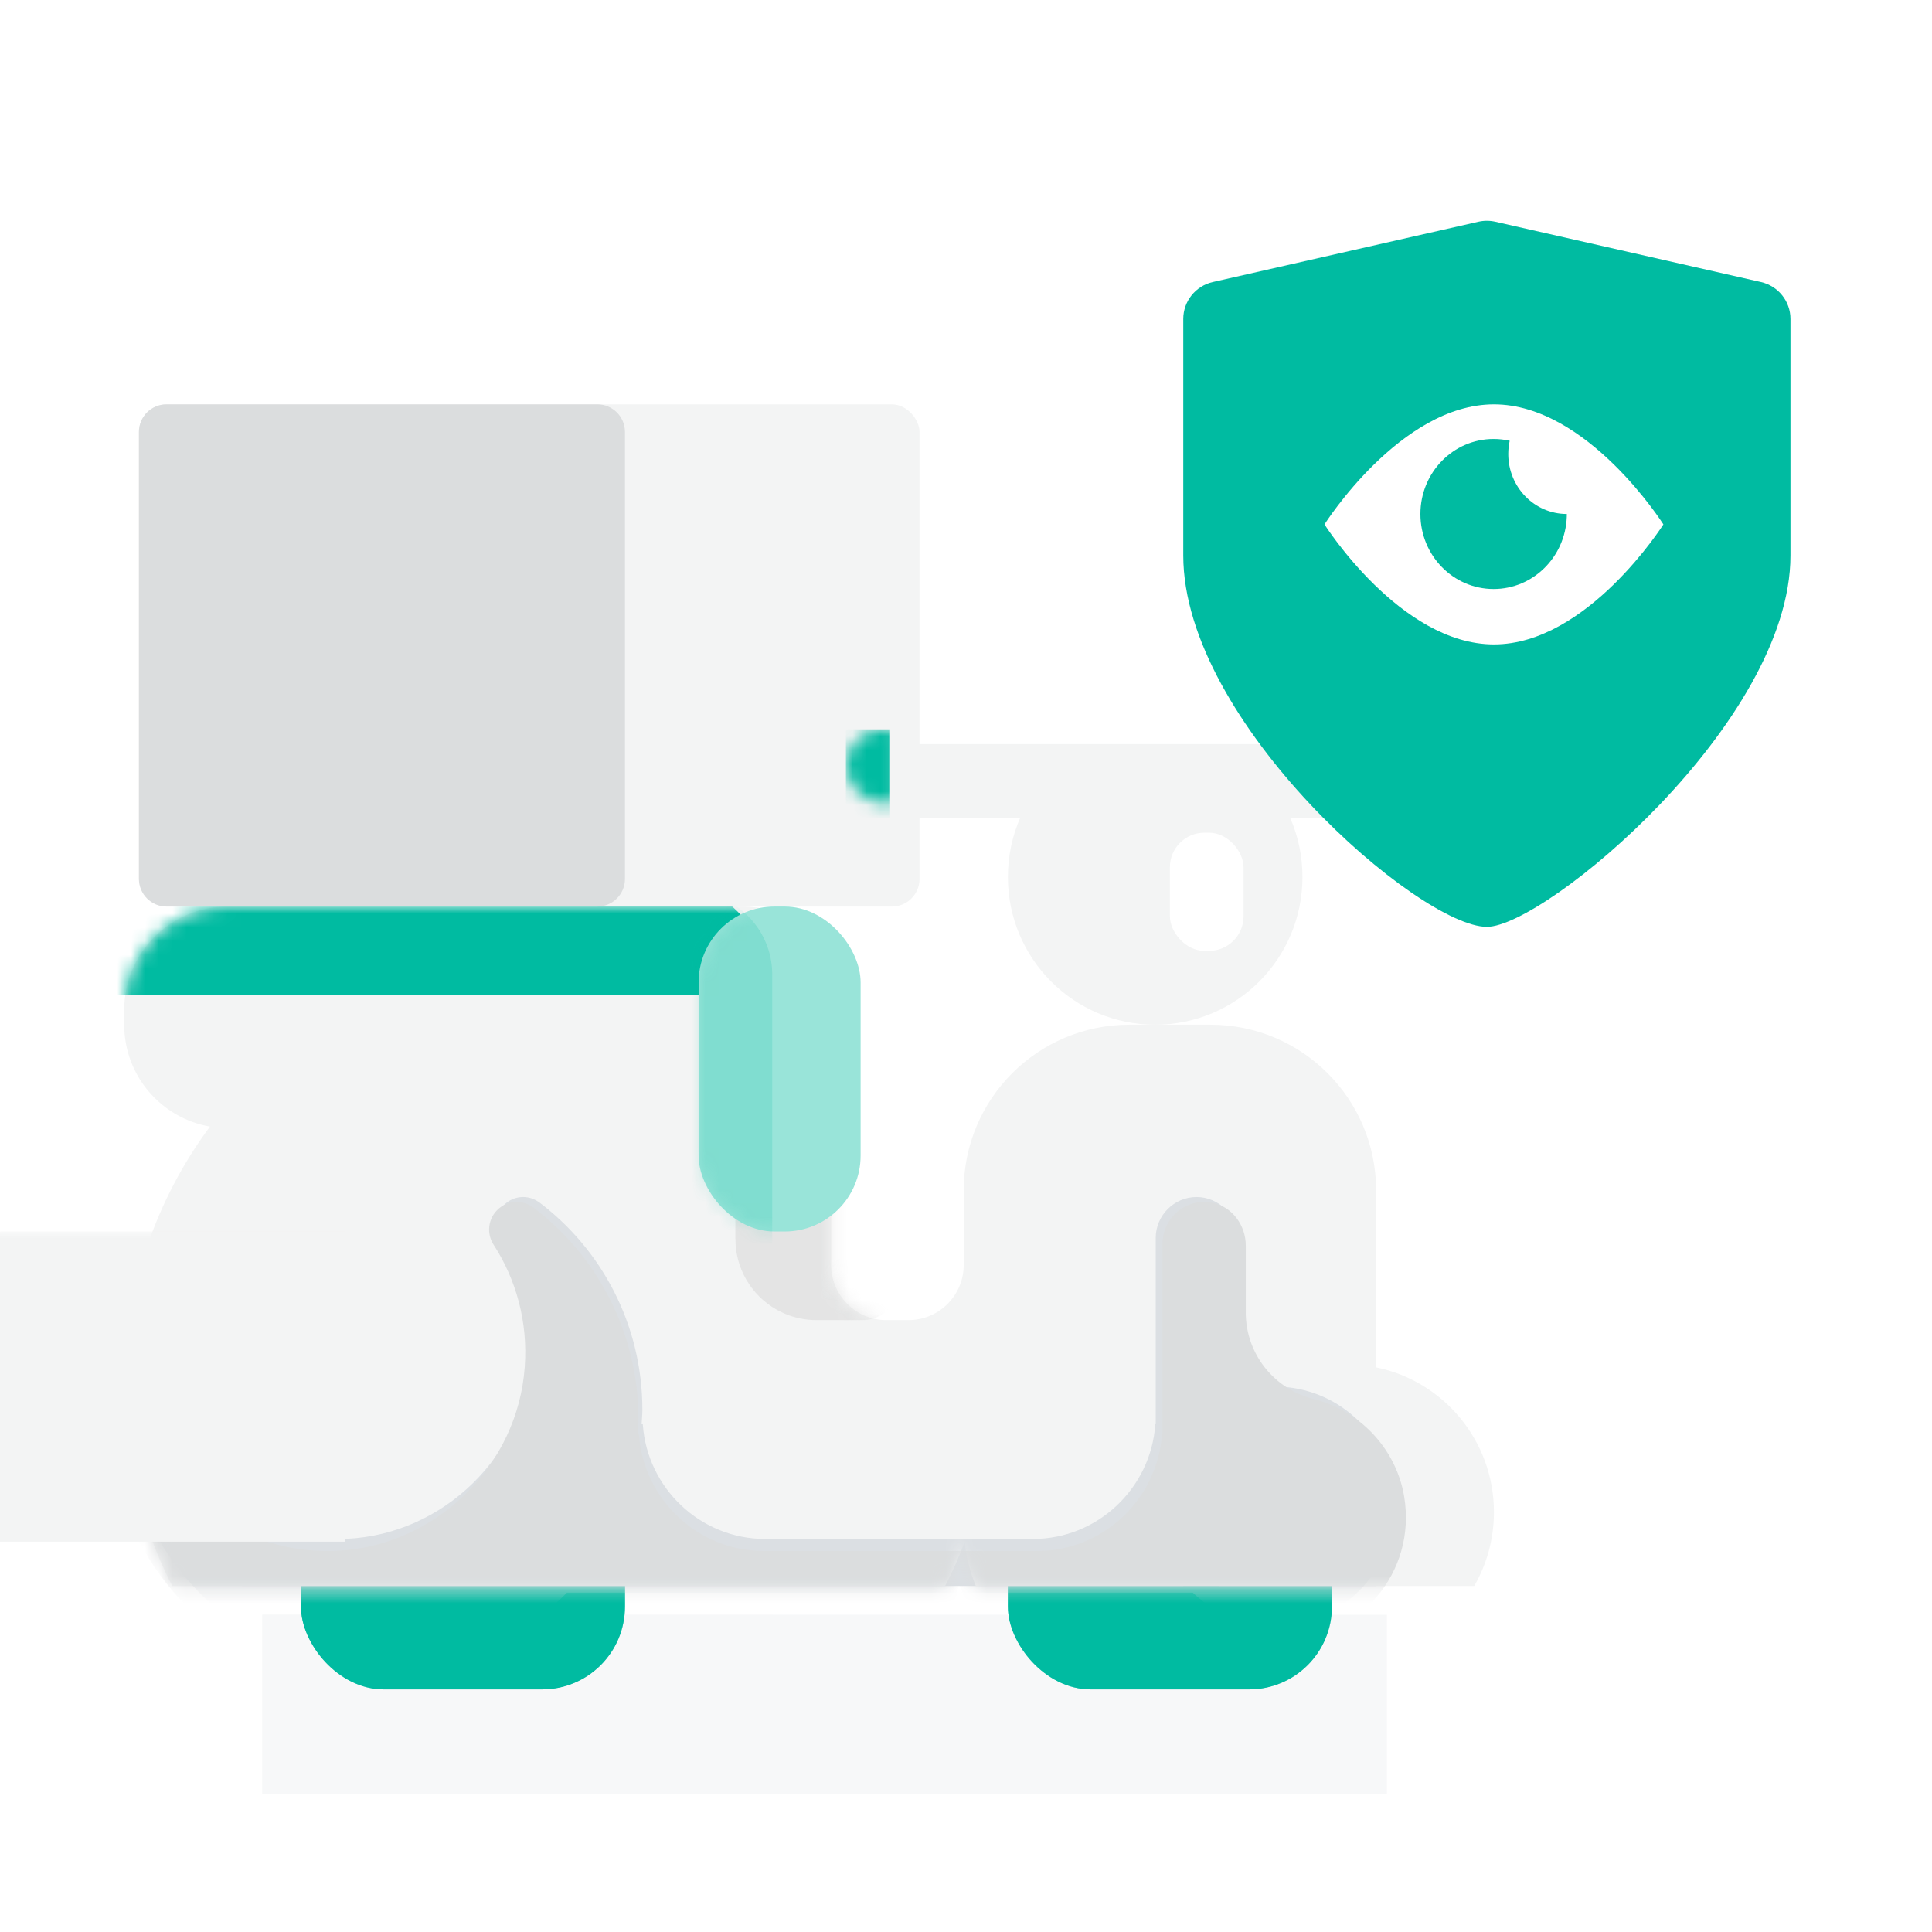 <?xml version="1.0" encoding="UTF-8"?>
<svg width="140px" height="140px" viewBox="0 0 140 140" version="1.1" xmlns="http://www.w3.org/2000/svg" xmlns:xlink="http://www.w3.org/1999/xlink">
    <title>画板</title>
    <defs>
        <linearGradient x1="46.95%" y1="37.189%" x2="49.177%" y2="66.078%" id="linearGradient-1">
            <stop stop-color="#F7F9FC" offset="0%"></stop>
            <stop stop-color="#F7F9FC" offset="100%"></stop>
        </linearGradient>
        <filter x="-11.0%" y="-69.2%" width="122.1%" height="238.5%" filterUnits="objectBoundingBox" id="filter-2">
            <feGaussianBlur stdDeviation="3" in="SourceGraphic"></feGaussianBlur>
        </filter>
        <rect id="path-3" x="0" y="0" width="23.48" height="26.758" rx="6"></rect>
        <rect id="path-5" x="0" y="0" width="23.48" height="26.758" rx="6"></rect>
        <path d="M60.834,20.562 C60.834,13.935 66.207,8.562 72.834,8.562 L78.718,8.562 C85.345,8.562 90.718,13.935 90.718,20.562 L90.718,33.393 C95.589,34.385 99.256,38.704 99.256,43.882 C99.256,45.832 98.736,47.66 97.828,49.234 L79.339,49.234 L79.337,49.233 L61.71,49.234 C61.303,48.232 61.028,47.161 60.906,46.045 C60.491,47.139 60.016,48.203 59.486,49.234 L3.483,49.234 C1.257,44.904 0,39.992 0,34.785 C0,27.723 2.312,21.203 6.217,15.944 C2.687,15.337 1.30472008e-15,12.26 0,8.555 L0,7.5 C-1.39544373e-15,3.358 3.358,-1.2728045e-16 7.5,0 L44.796,0 C47.527,1.33848101e-15 49.918,1.46 51.229,3.642 L51.229,25.968 C51.229,28.111 52.913,29.86 55.029,29.964 L55.229,29.968 L56.834,29.968 C58.976,29.968 60.725,28.284 60.829,26.168 L60.834,25.968 L60.834,20.562 Z" id="path-7"></path>
        <rect id="path-9" x="0" y="0" width="42.691" height="5.352" rx="2.676"></rect>
        <rect id="path-11" x="0" y="0" width="11.74" height="23.547" rx="5.5"></rect>
    </defs>
    <g id="页面-1" stroke="none" stroke-width="1" fill="none" fill-rule="evenodd">
        <g id="品牌洞察数据-iBrand" transform="translate(-584, -3788)">
            <rect fill="#FFFFFF" x="0" y="0" width="1920" height="4504"></rect>
            <polygon id="矩形备份-34" fill="url(#linearGradient-1)" points="-47 3137 1967.5 3225.5 1967.5 4343.5 -46.758 4343.5"></polygon>
            <path d="M362,3748 L946,3748 C947.105,3748 948,3748.895 948,3750 L948,4046 C948,4047.105 947.105,4048 946,4048 L362,4048 C360.895,4048 360,4047.105 360,4046 L360,3750 C360,3748.895 360.895,3748 362,3748 Z" id="矩形备份-16" fill="#FFFFFF"></path>
            <g id="编组-2备份" transform="translate(584, 3788)">
                <polygon id="蒙版备份-7" fill-opacity="0.05" fill="#5D677E" filter="url(#filter-2)" points="19 117 100.5 117.01 100.5 130 19 130"></polygon>
                <g id="编组-46备份-2" transform="translate(9, 16)">
                    <g id="编组-44" transform="translate(0, 13.302)">
                        <rect id="矩形" fill="#DBDFE3" x="8.538" y="71.71" width="82.18" height="13.914"></rect>
                        <g id="矩形备份-25" transform="translate(12.807, 66.359)">
                            <mask id="mask-4" fill="white">
                                <use xlink:href="#path-3"></use>
                            </mask>
                            <use id="蒙版" fill="#00BBA1" opacity="0.4" xlink:href="#path-3"></use>
                            <rect fill="#00BBA1" mask="url(#mask-4)" x="0" y="0" width="23.48" height="26.758" rx="6"></rect>
                        </g>
                        <g id="矩形备份-31" transform="translate(64.036, 66.359)">
                            <mask id="mask-6" fill="white">
                                <use xlink:href="#path-5"></use>
                            </mask>
                            <use id="蒙版" fill="#00BBA1" opacity="0.4" xlink:href="#path-5"></use>
                            <rect id="矩形备份-25" fill="#00BBA1" mask="url(#mask-6)" x="0" y="0" width="23.48" height="26.758" rx="6"></rect>
                        </g>
                        <g id="Fill-1" transform="translate(0, 36.39)">
                            <mask id="mask-8" fill="white">
                                <use xlink:href="#path-7"></use>
                            </mask>
                            <use id="蒙版" fill="#F3F4F4" xlink:href="#path-7"></use>
                            <path d="M46.792,11.773 L53.532,11.773 C54.912,11.773 56.032,12.893 56.032,14.273 L56.032,27.468 C56.032,28.849 54.912,29.968 53.532,29.968 L50.162,29.968 C46.92,29.968 44.292,27.34 44.292,24.098 L44.292,14.273 C44.292,12.893 45.411,11.773 46.792,11.773 Z" id="矩形" fill="#D8D8D8" opacity="0.743" mask="url(#mask-8)"></path>
                            <path d="M-1.067,-2.141 L38.397,-2.141 C43.126,-2.141 46.96,1.693 46.96,6.422 L46.96,6.422 L46.96,6.422 L-1.067,6.422 L-1.067,-2.141 Z" id="矩形" fill="#00BBA1" mask="url(#mask-8)"></path>
                            <path d="M83.388,34.784 C82.434,34.784 81.518,34.945 80.659,35.233 L80.659,24.013 C80.659,22.383 79.328,21.049 77.704,21.049 C76.078,21.049 74.748,22.383 74.748,24.013 L74.748,37.514 L74.718,37.514 C74.403,42.137 70.544,45.825 65.857,45.825 L46.438,45.825 C41.753,45.825 37.892,42.137 37.579,37.514 L37.494,37.514 C37.512,37.166 37.549,36.823 37.549,36.472 C37.549,30.297 34.59,24.813 30.011,21.385 L30.001,21.385 C29.688,21.175 29.31,21.049 28.903,21.049 C27.826,21.049 26.948,21.93 26.948,23.01 C26.948,23.419 27.074,23.796 27.283,24.111 C28.862,26.564 29.707,29.552 29.478,32.75 C28.987,39.785 23.153,45.489 16.128,45.814 C8.067,46.181 1.418,39.733 1.418,31.733 C1.418,30.59 1.563,29.489 1.815,28.43 C0.205,31.848 -0.454,35.812 0.33,40.005 C1.857,48.131 8.694,54.411 16.9,55.208 C22.856,55.787 28.295,53.556 32.101,49.699 L32.101,49.718 L77.436,49.718 C78.986,51.199 81.079,52.113 83.388,52.113 C88.16,52.113 92.029,48.234 92.029,43.449 C92.029,38.663 88.16,34.784 83.388,34.784" fill="#DBDFE3" mask="url(#mask-8)"></path>
                            <g id="编组" mask="url(#mask-8)" fill="#DBDDDE">
                                <g transform="translate(-1.067, 21.406)" id="Fill-1">
                                    <path d="M87.565,14.366 C87.468,14.339 87.372,14.313 87.276,14.289 C84.386,13.567 82.34,10.999 82.34,8.012 L82.34,3.157 C82.34,1.694 81.362,0.346 79.931,0.061 C78.008,-0.322 76.305,1.162 76.305,3.026 L76.305,16.808 L76.274,16.808 C75.953,21.527 72.014,25.292 67.229,25.292 L47.406,25.292 C42.622,25.292 38.681,21.527 38.361,16.808 L38.274,16.808 C38.294,16.454 38.331,16.104 38.331,15.744 C38.331,9.44 35.311,3.842 30.636,0.342 L30.625,0.342 C30.306,0.128 29.921,0 29.506,0 C28.405,0 27.509,0.899 27.509,2.001 C27.509,2.419 27.638,2.804 27.851,3.125 C29.463,5.63 30.326,8.68 30.092,11.945 C29.591,19.126 23.636,24.949 16.464,25.281 C8.234,25.655 1.447,19.073 1.447,10.906 C1.447,9.74 1.596,8.616 1.852,7.535 C0.208,11.024 -0.463,15.07 0.337,19.351 C1.894,27.646 8.875,34.057 17.252,34.87 C23.332,35.461 28.885,33.184 32.769,29.247 L32.769,29.266 L79.049,29.266 C80.631,30.778 82.768,31.711 85.125,31.711 C90.498,31.711 94.748,26.895 93.816,21.332 C93.263,18.028 90.78,15.277 87.565,14.366"></path>
                                </g>
                            </g>
                            <rect id="矩形" fill="#F3F4F4" mask="url(#mask-8)" x="-17.076" y="23.547" width="33.085" height="22.476"></rect>
                        </g>
                        <rect id="矩形" fill="#F3F4F4" x="1.067" y="0" width="56.565" height="36.39" rx="2"></rect>
                        <path d="M3.067,0 L34.287,0 C35.392,-4.1271253e-15 36.287,0.895 36.287,2 L36.287,34.39 C36.287,35.495 35.392,36.39 34.287,36.39 L3.067,36.39 C1.963,36.39 1.067,35.495 1.067,34.39 L1.067,2 C1.067,0.895 1.963,2.02906125e-16 3.067,0 Z" id="矩形" fill="#DBDDDE"></path>
                        <g id="椭圆形" transform="translate(36.287, 48.164)"></g>
                        <path d="M84.493,29.968 C85.064,31.279 85.381,32.727 85.381,34.25 C85.381,40.161 80.603,44.953 74.709,44.953 C68.814,44.953 64.036,40.161 64.036,34.25 C64.036,32.727 64.353,31.279 64.924,29.968 Z" id="形状结合" fill="#F3F4F4"></path>
                        <g id="矩形" transform="translate(53.363, 24.617)">
                            <mask id="mask-10" fill="white">
                                <use xlink:href="#path-9"></use>
                            </mask>
                            <use id="蒙版" fill="#F3F4F4" xlink:href="#path-9"></use>
                            <rect fill="#00BBA1" mask="url(#mask-10)" x="40.556" y="-1.07" width="3.202" height="6.422"></rect>
                            <rect id="矩形备份-23" fill="#00BBA1" mask="url(#mask-10)" x="-1.067" y="-1.07" width="3.202" height="6.422"></rect>
                        </g>
                        <g id="矩形" transform="translate(41.623, 36.39)">
                            <mask id="mask-12" fill="white">
                                <use xlink:href="#path-11"></use>
                            </mask>
                            <use id="蒙版" fill="#99E4D9" opacity="0.775" xlink:href="#path-11"></use>
                            <path d="M-6.404,-1.07 L-0.664,-1.07 C2.65,-1.07 5.336,1.616 5.336,4.93 L5.336,24.617 L5.336,24.617 L-6.404,24.617 L-6.404,-1.07 Z" fill="#00BBA1" opacity="0.407" mask="url(#mask-12)"></path>
                        </g>
                        <rect id="矩形备份-24" fill="#FFFFFF" x="75.776" y="31.039" width="5.336" height="8.562" rx="2.5"></rect>
                    </g>
                    <path d="M99.356,0.068 C98.952,-0.023 98.535,-0.023 98.132,0.068 L78.885,4.437 C77.632,4.721 76.744,5.831 76.744,7.11 L76.744,24.252 C76.744,36.356 93.856,51.163 98.744,51.163 C102.966,51.163 120.744,36.356 120.744,24.252 L120.744,7.11 C120.744,5.831 119.856,4.721 118.603,4.437 L99.356,0.068 Z" id="Fill-1" fill="#00BBA1"></path>
                    <g id="编组" transform="translate(86.977, 13.302)">
                        <path d="M24.558,8.698 C24.558,8.698 19.061,17.395 12.28,17.395 C5.497,17.395 0,8.698 0,8.698 C0,8.698 5.497,0 12.28,0 C19.061,0 24.558,8.698 24.558,8.698" id="Fill-1" fill="#FFFFFF"></path>
                        <path d="M17.557,8.163 C17.445,11.064 15.114,13.38 12.256,13.38 C9.326,13.38 6.951,10.946 6.951,7.944 C6.951,4.942 9.326,2.508 12.256,2.508 C12.656,2.508 13.046,2.554 13.42,2.64 C13.352,2.948 13.317,3.267 13.317,3.595 C13.317,5.997 15.217,7.944 17.561,7.944 Z" id="形状结合" fill="#00BBA1"></path>
                    </g>
                </g>
            </g>
        </g>
    </g>
</svg>